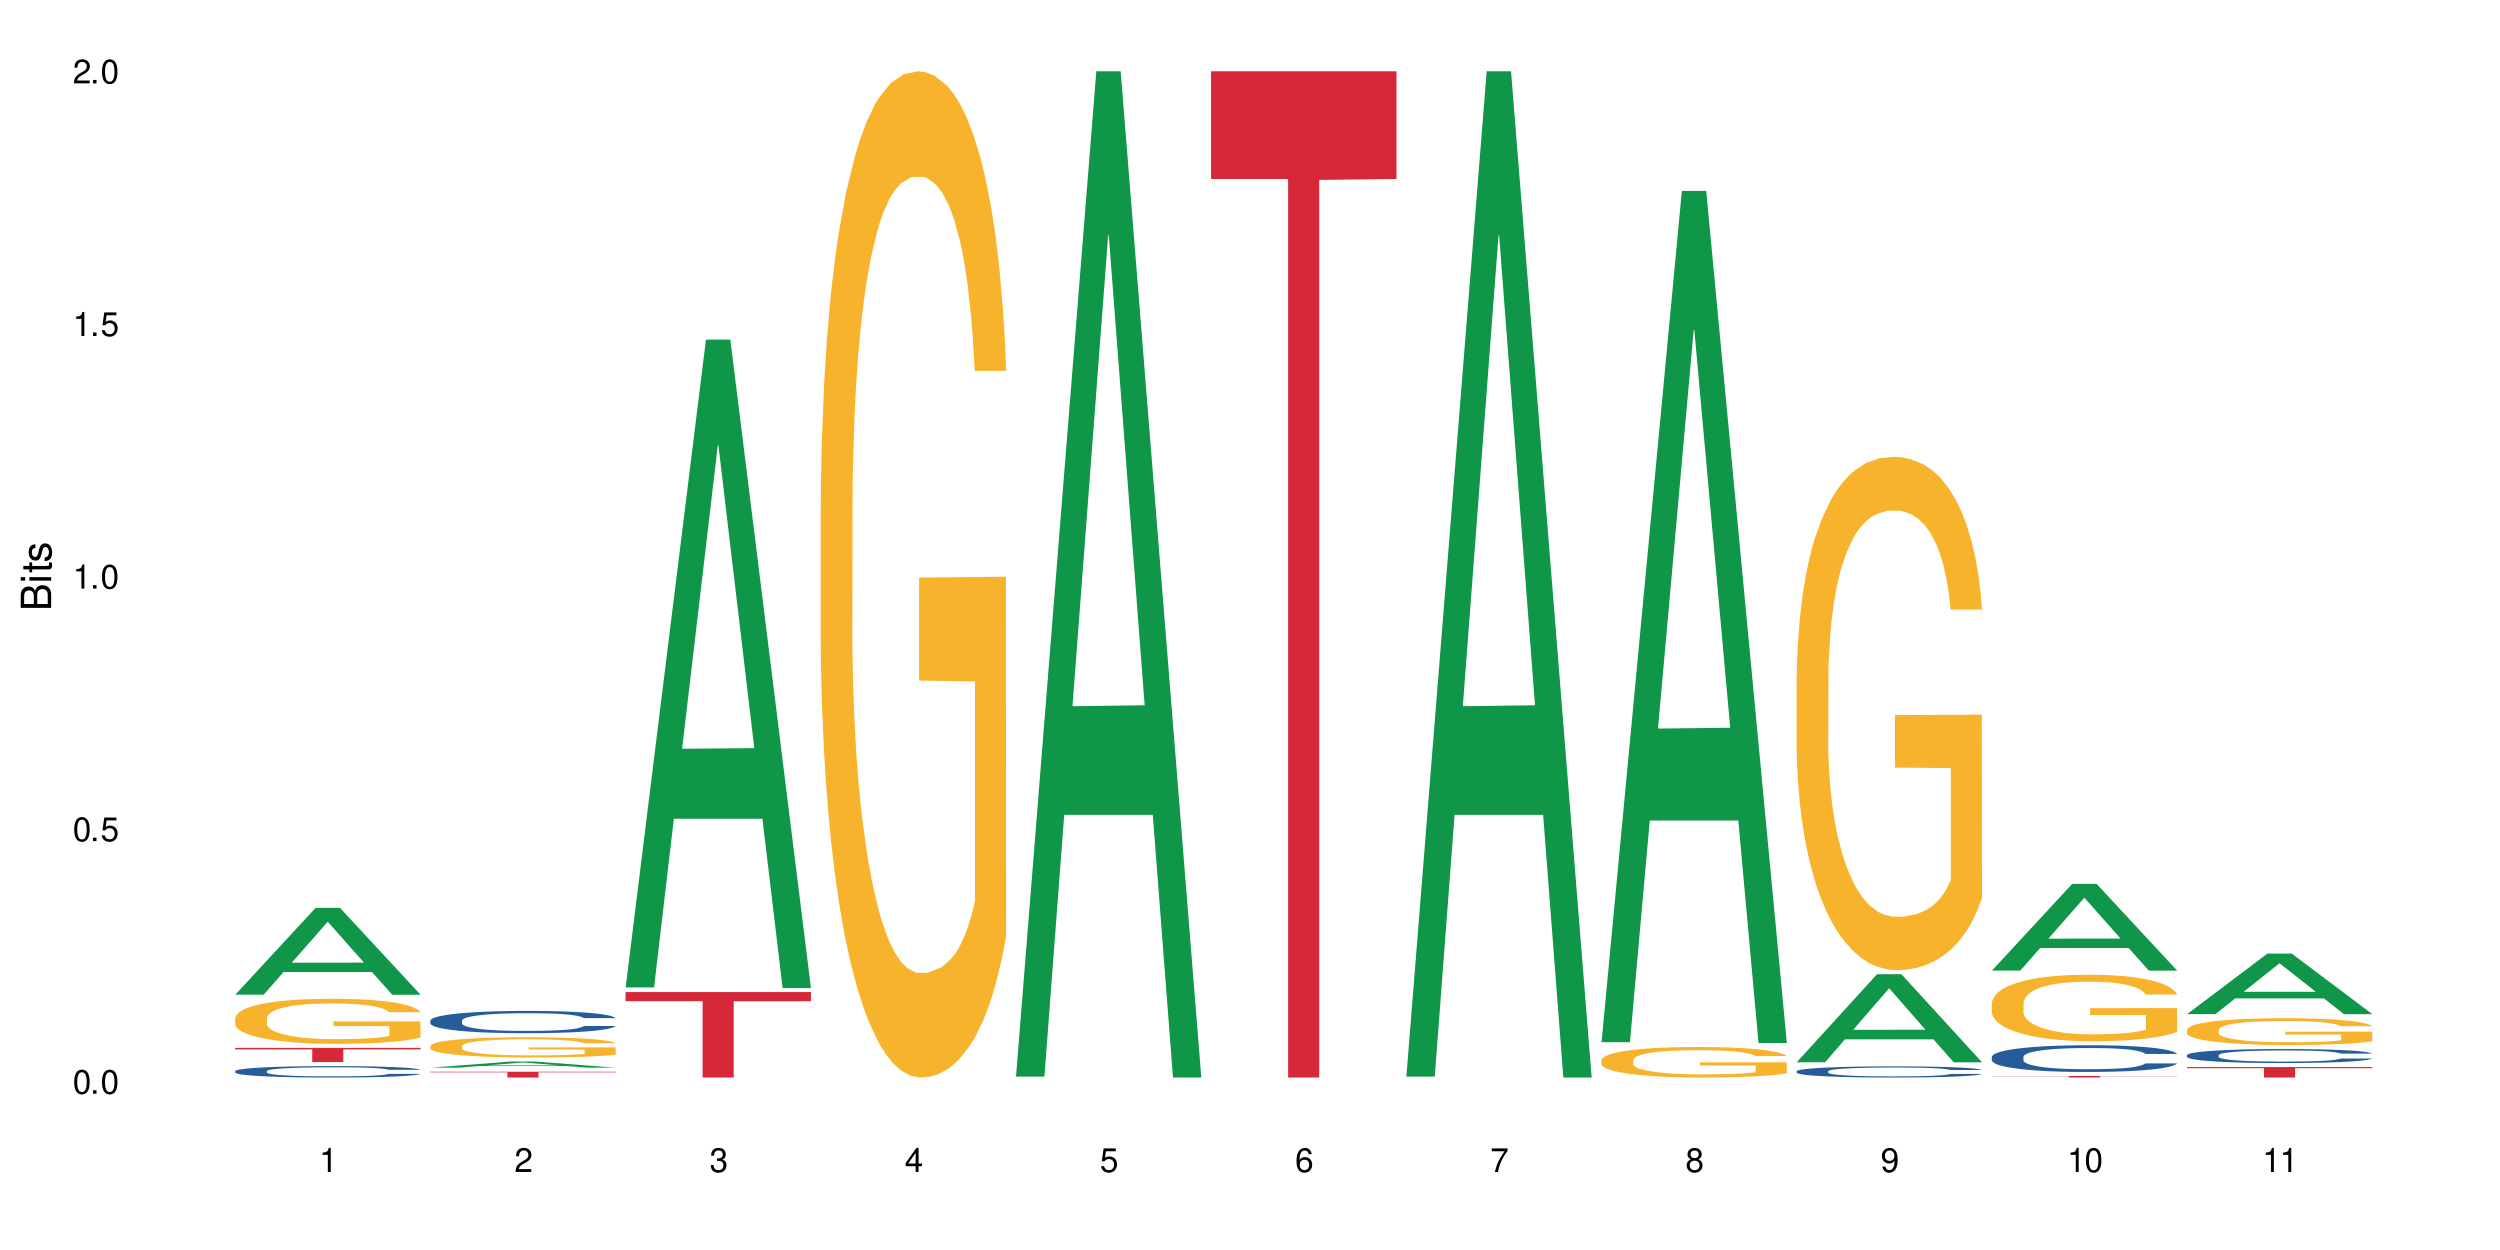 <?xml version="1.0" encoding="UTF-8"?>
<svg xmlns="http://www.w3.org/2000/svg" xmlns:xlink="http://www.w3.org/1999/xlink" width="720" height="360" viewBox="0 0 720 360">
<defs>
<g>
<g id="glyph-0-0">
</g>
<g id="glyph-0-1">
<path d="M 2.641 -6.938 C 2 -6.938 1.422 -6.656 1.078 -6.172 C 0.641 -5.562 0.406 -4.641 0.406 -3.359 C 0.406 -1.016 1.188 0.219 2.641 0.219 C 4.078 0.219 4.859 -1.016 4.859 -3.297 C 4.859 -4.641 4.656 -5.547 4.203 -6.172 C 3.844 -6.656 3.281 -6.938 2.641 -6.938 Z M 2.641 -6.188 C 3.547 -6.188 4 -5.25 4 -3.375 C 4 -1.406 3.562 -0.484 2.625 -0.484 C 1.734 -0.484 1.281 -1.438 1.281 -3.344 C 1.281 -5.25 1.734 -6.188 2.641 -6.188 Z M 2.641 -6.188 "/>
</g>
<g id="glyph-0-2">
<path d="M 1.828 -1 L 0.828 -1 L 0.828 0 L 1.828 0 Z M 1.828 -1 "/>
</g>
<g id="glyph-0-3">
<path d="M 4.562 -6.797 L 1.062 -6.797 L 0.547 -3.094 L 1.328 -3.094 C 1.719 -3.562 2.047 -3.734 2.578 -3.734 C 3.484 -3.734 4.062 -3.109 4.062 -2.094 C 4.062 -1.125 3.484 -0.531 2.578 -0.531 C 1.828 -0.531 1.375 -0.906 1.188 -1.672 L 0.328 -1.672 C 0.453 -1.109 0.547 -0.844 0.75 -0.594 C 1.125 -0.078 1.828 0.219 2.594 0.219 C 3.969 0.219 4.922 -0.781 4.922 -2.219 C 4.922 -3.562 4.031 -4.484 2.719 -4.484 C 2.25 -4.484 1.859 -4.359 1.469 -4.062 L 1.734 -5.969 L 4.562 -5.969 Z M 4.562 -6.797 "/>
</g>
<g id="glyph-0-4">
<path d="M 2.484 -4.938 L 2.484 0 L 3.328 0 L 3.328 -6.938 L 2.766 -6.938 C 2.469 -5.875 2.281 -5.734 0.984 -5.562 L 0.984 -4.938 Z M 2.484 -4.938 "/>
</g>
<g id="glyph-0-5">
<path d="M 4.859 -0.828 L 1.281 -0.828 C 1.359 -1.406 1.672 -1.781 2.5 -2.281 L 3.469 -2.828 C 4.406 -3.344 4.906 -4.062 4.906 -4.906 C 4.906 -5.484 4.672 -6.031 4.266 -6.406 C 3.859 -6.766 3.375 -6.938 2.719 -6.938 C 1.859 -6.938 1.219 -6.625 0.844 -6.031 C 0.609 -5.672 0.5 -5.234 0.484 -4.531 L 1.328 -4.531 C 1.359 -5.016 1.406 -5.281 1.531 -5.516 C 1.75 -5.938 2.188 -6.203 2.703 -6.203 C 3.469 -6.203 4.031 -5.641 4.031 -4.891 C 4.031 -4.344 3.719 -3.859 3.125 -3.516 L 2.234 -3 C 0.812 -2.172 0.406 -1.531 0.328 -0.016 L 4.859 -0.016 Z M 4.859 -0.828 "/>
</g>
<g id="glyph-0-6">
<path d="M 2.125 -3.188 L 2.578 -3.188 C 3.5 -3.188 3.984 -2.766 3.984 -1.922 C 3.984 -1.062 3.469 -0.531 2.594 -0.531 C 1.656 -0.531 1.203 -1 1.156 -2.016 L 0.312 -2.016 C 0.344 -1.453 0.438 -1.094 0.609 -0.781 C 0.953 -0.109 1.625 0.219 2.547 0.219 C 3.953 0.219 4.859 -0.625 4.859 -1.938 C 4.859 -2.828 4.516 -3.297 3.703 -3.594 C 4.344 -3.844 4.656 -4.328 4.656 -5.031 C 4.656 -6.219 3.875 -6.938 2.578 -6.938 C 1.203 -6.938 0.484 -6.172 0.453 -4.703 L 1.297 -4.703 C 1.312 -5.125 1.344 -5.359 1.453 -5.578 C 1.641 -5.969 2.062 -6.203 2.594 -6.203 C 3.344 -6.203 3.797 -5.75 3.797 -5 C 3.797 -4.516 3.609 -4.219 3.25 -4.047 C 3.016 -3.953 2.703 -3.922 2.125 -3.906 Z M 2.125 -3.188 "/>
</g>
<g id="glyph-0-7">
<path d="M 3.141 -1.672 L 3.141 0 L 3.984 0 L 3.984 -1.672 L 4.984 -1.672 L 4.984 -2.438 L 3.984 -2.438 L 3.984 -6.938 L 3.359 -6.938 L 0.266 -2.578 L 0.266 -1.672 Z M 3.141 -2.438 L 1 -2.438 L 3.141 -5.5 Z M 3.141 -2.438 "/>
</g>
<g id="glyph-0-8">
<path d="M 4.781 -5.125 C 4.609 -6.266 3.891 -6.938 2.844 -6.938 C 2.094 -6.938 1.422 -6.578 1.031 -5.953 C 0.594 -5.266 0.406 -4.422 0.406 -3.172 C 0.406 -2 0.578 -1.25 0.984 -0.641 C 1.359 -0.078 1.953 0.219 2.703 0.219 C 3.984 0.219 4.922 -0.75 4.922 -2.094 C 4.922 -3.375 4.062 -4.281 2.844 -4.281 C 2.172 -4.281 1.641 -4.031 1.281 -3.516 C 1.281 -5.234 1.828 -6.188 2.797 -6.188 C 3.391 -6.188 3.797 -5.797 3.938 -5.125 Z M 2.734 -3.531 C 3.547 -3.531 4.062 -2.953 4.062 -2.031 C 4.062 -1.156 3.484 -0.531 2.703 -0.531 C 1.922 -0.531 1.328 -1.188 1.328 -2.078 C 1.328 -2.938 1.906 -3.531 2.734 -3.531 Z M 2.734 -3.531 "/>
</g>
<g id="glyph-0-9">
<path d="M 4.984 -6.797 L 0.438 -6.797 L 0.438 -5.969 L 4.109 -5.969 C 2.5 -3.656 1.828 -2.234 1.328 0 L 2.219 0 C 2.594 -2.172 3.453 -4.047 4.984 -6.094 Z M 4.984 -6.797 "/>
</g>
<g id="glyph-0-10">
<path d="M 3.75 -3.656 C 4.469 -4.094 4.688 -4.438 4.688 -5.078 C 4.688 -6.172 3.844 -6.938 2.641 -6.938 C 1.438 -6.938 0.594 -6.172 0.594 -5.094 C 0.594 -4.438 0.812 -4.094 1.516 -3.656 C 0.734 -3.266 0.359 -2.703 0.359 -1.922 C 0.359 -0.656 1.281 0.219 2.641 0.219 C 3.984 0.219 4.922 -0.656 4.922 -1.922 C 4.922 -2.703 4.531 -3.266 3.75 -3.656 Z M 2.641 -6.188 C 3.359 -6.188 3.812 -5.75 3.812 -5.062 C 3.812 -4.406 3.344 -3.984 2.641 -3.984 C 1.922 -3.984 1.453 -4.406 1.453 -5.078 C 1.453 -5.75 1.922 -6.188 2.641 -6.188 Z M 2.641 -3.266 C 3.484 -3.266 4.062 -2.719 4.062 -1.906 C 4.062 -1.078 3.484 -0.531 2.625 -0.531 C 1.797 -0.531 1.219 -1.094 1.219 -1.906 C 1.219 -2.719 1.781 -3.266 2.641 -3.266 Z M 2.641 -3.266 "/>
</g>
<g id="glyph-0-11">
<path d="M 0.516 -1.578 C 0.672 -0.453 1.406 0.219 2.438 0.219 C 3.188 0.219 3.859 -0.141 4.266 -0.766 C 4.688 -1.453 4.891 -2.297 4.891 -3.547 C 4.891 -4.719 4.703 -5.453 4.312 -6.078 C 3.938 -6.641 3.344 -6.938 2.594 -6.938 C 1.297 -6.938 0.359 -5.969 0.359 -4.625 C 0.359 -3.344 1.234 -2.453 2.453 -2.453 C 3.094 -2.453 3.578 -2.672 4.016 -3.203 C 4 -1.484 3.469 -0.531 2.5 -0.531 C 1.906 -0.531 1.484 -0.906 1.359 -1.578 Z M 2.578 -6.203 C 3.375 -6.203 3.969 -5.531 3.969 -4.641 C 3.969 -3.797 3.391 -3.188 2.547 -3.188 C 1.734 -3.188 1.234 -3.766 1.234 -4.688 C 1.234 -5.562 1.797 -6.203 2.578 -6.203 Z M 2.578 -6.203 "/>
</g>
<g id="glyph-1-0">
</g>
<g id="glyph-1-1">
<path d="M 0 -0.953 L 0 -4.891 C 0 -5.719 -0.234 -6.344 -0.734 -6.797 C -1.188 -7.234 -1.812 -7.469 -2.5 -7.469 C -3.547 -7.469 -4.188 -7 -4.625 -5.875 C -4.984 -6.688 -5.625 -7.094 -6.531 -7.094 C -7.172 -7.094 -7.734 -6.859 -8.141 -6.391 C -8.562 -5.922 -8.75 -5.344 -8.75 -4.5 L -8.75 -0.953 Z M -4.984 -2.062 L -7.766 -2.062 L -7.766 -4.219 C -7.766 -4.844 -7.688 -5.203 -7.453 -5.5 C -7.219 -5.812 -6.859 -5.969 -6.375 -5.969 C -5.891 -5.969 -5.531 -5.812 -5.297 -5.5 C -5.062 -5.203 -4.984 -4.844 -4.984 -4.219 Z M -0.984 -2.062 L -4 -2.062 L -4 -4.781 C -4 -5.766 -3.438 -6.359 -2.484 -6.359 C -1.547 -6.359 -0.984 -5.766 -0.984 -4.781 Z M -0.984 -2.062 "/>
</g>
<g id="glyph-1-2">
<path d="M -6.281 -1.797 L -6.281 -0.797 L 0 -0.797 L 0 -1.797 Z M -8.75 -1.797 L -8.75 -0.797 L -7.484 -0.797 L -7.484 -1.797 Z M -8.75 -1.797 "/>
</g>
<g id="glyph-1-3">
<path d="M -6.281 -3.047 L -6.281 -2.016 L -8.016 -2.016 L -8.016 -1.016 L -6.281 -1.016 L -6.281 -0.172 L -5.469 -0.172 L -5.469 -1.016 L -0.719 -1.016 C -0.078 -1.016 0.281 -1.453 0.281 -2.234 C 0.281 -2.5 0.25 -2.719 0.188 -3.047 L -0.641 -3.047 C -0.609 -2.906 -0.594 -2.766 -0.594 -2.562 C -0.594 -2.141 -0.719 -2.016 -1.156 -2.016 L -5.469 -2.016 L -5.469 -3.047 Z M -6.281 -3.047 "/>
</g>
<g id="glyph-1-4">
<path d="M -4.531 -5.25 C -5.766 -5.25 -6.469 -4.422 -6.469 -2.969 C -6.469 -1.516 -5.719 -0.562 -4.547 -0.562 C -3.562 -0.562 -3.094 -1.062 -2.734 -2.562 L -2.516 -3.484 C -2.344 -4.188 -2.094 -4.469 -1.641 -4.469 C -1.047 -4.469 -0.641 -3.875 -0.641 -3 C -0.641 -2.453 -0.797 -2 -1.062 -1.75 C -1.25 -1.594 -1.422 -1.531 -1.875 -1.469 L -1.875 -0.406 C -0.422 -0.453 0.281 -1.266 0.281 -2.922 C 0.281 -4.5 -0.5 -5.516 -1.719 -5.516 C -2.656 -5.516 -3.172 -4.984 -3.469 -3.734 L -3.703 -2.766 C -3.891 -1.953 -4.156 -1.609 -4.594 -1.609 C -5.188 -1.609 -5.547 -2.125 -5.547 -2.938 C -5.547 -3.75 -5.203 -4.172 -4.531 -4.203 Z M -4.531 -5.25 "/>
</g>
</g>
</defs>
<rect x="-72" y="-36" width="864" height="432" fill="rgb(100%, 100%, 100%)" fill-opacity="1"/>
<path fill-rule="nonzero" fill="rgb(6.275%, 58.824%, 28.235%)" fill-opacity="1" d="M 67.73 286.469 L 67.789 286.445 L 90.895 261.465 L 97.91 261.465 L 121.133 286.492 L 112.973 286.492 L 107.152 279.957 L 81.652 279.957 L 75.945 286.469 L 67.73 286.469 L 84.105 277.258 L 104.816 277.234 L 94.488 265.555 L 94.375 265.531 L 94.262 265.602 L 84.047 277.234 L 84.105 277.258 Z M 67.73 286.469 "/>
<path fill-rule="nonzero" fill="rgb(14.51%, 36.078%, 60%)" fill-opacity="1" d="M 67.73 308.473 L 67.797 308.473 L 67.797 308.398 L 67.992 308.285 L 68.449 308.141 L 68.902 308.043 L 70.074 307.863 L 71.703 307.691 L 73.398 307.562 L 74.633 307.484 L 75.742 307.422 L 78.281 307.312 L 79.91 307.254 L 81.668 307.203 L 83.816 307.152 L 85.379 307.121 L 88.895 307.074 L 91.5 307.051 L 93.52 307.043 L 97.883 307.043 L 100.488 307.055 L 102.375 307.07 L 104.461 307.094 L 106.219 307.121 L 109.281 307.188 L 112.016 307.273 L 113.254 307.32 L 115.207 307.414 L 116.703 307.504 L 117.746 307.582 L 118.918 307.691 L 119.961 307.828 L 120.742 307.98 L 121.133 308.109 L 112.016 308.109 L 111.559 307.992 L 111.039 307.898 L 110.062 307.773 L 109.086 307.688 L 107.715 307.602 L 106.48 307.543 L 104.785 307.484 L 103.289 307.449 L 101.727 307.422 L 100.227 307.402 L 97.363 307.387 L 94.039 307.387 L 92.805 307.391 L 90.262 307.418 L 88.895 307.438 L 86.941 307.48 L 85.574 307.52 L 83.945 307.578 L 82.84 307.629 L 81.473 307.707 L 80.496 307.777 L 79.387 307.875 L 78.738 307.953 L 78.152 308.035 L 77.629 308.137 L 77.238 308.238 L 76.977 308.352 L 76.848 308.461 L 76.848 308.926 L 76.977 309.035 L 77.305 309.16 L 78.152 309.344 L 79.387 309.504 L 80.82 309.629 L 82.188 309.719 L 82.969 309.762 L 84.012 309.809 L 85.641 309.871 L 87.984 309.93 L 89.352 309.953 L 91.438 309.977 L 93.586 309.988 L 96.449 309.988 L 98.988 309.977 L 100.684 309.961 L 102.441 309.938 L 104.852 309.887 L 106.348 309.84 L 107.652 309.781 L 108.629 309.727 L 109.281 309.676 L 110.258 309.582 L 111.039 309.48 L 111.625 309.375 L 112.016 309.273 L 121.133 309.273 L 120.742 309.395 L 120.156 309.512 L 119.57 309.598 L 118.656 309.703 L 117.613 309.797 L 116.117 309.902 L 114.879 309.973 L 113.254 310.047 L 111.754 310.105 L 110.125 310.156 L 107.715 310.215 L 106.152 310.246 L 104.461 310.273 L 102.441 310.297 L 99.902 310.316 L 97.168 310.328 L 94.625 310.332 L 91.891 310.328 L 89.871 310.312 L 87.203 310.289 L 83.883 310.234 L 81.473 310.176 L 79.582 310.117 L 77.957 310.059 L 76.133 309.977 L 73.789 309.844 L 72.355 309.742 L 71.379 309.66 L 70.27 309.543 L 69.488 309.438 L 68.578 309.27 L 67.926 309.055 L 67.73 308.891 Z M 67.73 308.473 "/>
<path fill-rule="nonzero" fill="rgb(96.863%, 70.196%, 16.863%)" fill-opacity="1" d="M 67.73 293.211 L 67.797 293.199 L 67.797 292.961 L 68.055 292.43 L 68.707 291.695 L 69.555 291.09 L 70.465 290.617 L 71.051 290.367 L 72.027 290.012 L 72.875 289.75 L 75.023 289.219 L 77.762 288.723 L 79.258 288.508 L 80.949 288.305 L 83.359 288.082 L 84.469 288 L 87.855 287.809 L 91.695 287.691 L 95.93 287.656 L 97.883 287.668 L 100.555 287.715 L 104.199 287.844 L 106.285 287.965 L 107.91 288.082 L 109.605 288.234 L 111.688 288.473 L 113.645 288.758 L 115.207 289.039 L 116.77 289.395 L 118.07 289.773 L 119.18 290.191 L 120.156 290.688 L 120.742 291.102 L 121.133 291.516 L 112.078 291.516 L 111.559 291.102 L 110.973 290.781 L 109.996 290.391 L 109.02 290.105 L 108.043 289.883 L 106.219 289.574 L 104.656 289.383 L 102.703 289.219 L 100.812 289.113 L 98.664 289.039 L 97.363 289.016 L 93.91 289.016 L 90.785 289.102 L 88.961 289.195 L 87.66 289.289 L 85.836 289.469 L 84.727 289.609 L 84.078 289.703 L 82.125 290.07 L 80.82 290.402 L 80.105 290.629 L 79.191 290.984 L 78.543 291.305 L 77.824 291.777 L 77.434 292.133 L 76.914 292.938 L 76.848 295.07 L 77.043 295.52 L 77.434 296.004 L 77.957 296.43 L 78.738 296.883 L 79.52 297.227 L 80.887 297.688 L 82.059 297.996 L 82.969 298.195 L 84.727 298.516 L 85.445 298.621 L 87.137 298.836 L 88.895 299 L 91.047 299.145 L 92.672 299.215 L 95.277 299.273 L 98.598 299.273 L 102.508 299.203 L 104.98 299.109 L 106.676 299.012 L 107.781 298.93 L 109.148 298.801 L 110.125 298.684 L 111.039 298.551 L 112.145 298.352 L 112.145 295.52 L 96.059 295.508 L 96.059 294.18 L 121.066 294.168 L 121.133 298.801 L 119.766 299.121 L 118.07 299.43 L 116.441 299.664 L 114.75 299.867 L 112.34 300.09 L 110.387 300.234 L 107.391 300.398 L 104.656 300.508 L 101.789 300.578 L 99.25 300.613 L 96.254 300.625 L 93.586 300.602 L 90.719 300.531 L 88.441 300.434 L 86.355 300.316 L 84.273 300.164 L 81.668 299.914 L 79.973 299.711 L 78.215 299.465 L 76.457 299.168 L 74.895 298.848 L 73.852 298.598 L 72.812 298.316 L 71.703 297.961 L 70.66 297.559 L 69.879 297.191 L 69.164 296.773 L 68.645 296.383 L 68.121 295.852 L 67.859 295.426 L 67.73 295.059 Z M 67.73 293.211 "/>
<path fill-rule="nonzero" fill="rgb(83.922%, 15.686%, 22.353%)" fill-opacity="1" d="M 67.73 301.789 L 121.133 301.789 L 121.133 302.227 L 98.875 302.23 L 98.875 305.879 L 89.922 305.879 L 89.922 302.234 L 89.793 302.227 L 67.73 302.227 Z M 67.73 301.789 "/>
<path fill-rule="nonzero" fill="rgb(6.275%, 58.824%, 28.235%)" fill-opacity="1" d="M 123.941 307.496 L 124 307.492 L 147.105 305.715 L 154.125 305.715 L 177.344 307.496 L 169.184 307.496 L 163.367 307.031 L 137.863 307.031 L 132.156 307.496 L 123.941 307.496 L 140.316 306.84 L 161.027 306.836 L 150.699 306.004 L 150.586 306.004 L 150.473 306.008 L 140.258 306.836 L 140.316 306.84 Z M 123.941 307.496 "/>
<path fill-rule="nonzero" fill="rgb(14.51%, 36.078%, 60%)" fill-opacity="1" d="M 123.941 293.938 L 124.008 293.934 L 124.008 293.793 L 124.203 293.57 L 124.66 293.285 L 125.113 293.094 L 126.285 292.746 L 127.914 292.414 L 129.609 292.156 L 130.844 292.004 L 131.953 291.887 L 134.492 291.668 L 136.121 291.559 L 137.879 291.457 L 140.027 291.359 L 141.59 291.301 L 145.109 291.207 L 147.711 291.164 L 149.73 291.148 L 154.094 291.148 L 156.699 291.172 L 158.59 291.199 L 160.672 291.246 L 162.43 291.301 L 165.492 291.43 L 168.227 291.594 L 169.465 291.688 L 171.418 291.867 L 172.914 292.043 L 173.957 292.195 L 175.129 292.414 L 176.172 292.676 L 176.953 292.977 L 177.344 293.227 L 168.227 293.227 L 167.77 292.992 L 167.25 292.812 L 166.273 292.57 L 165.297 292.402 L 163.93 292.23 L 162.691 292.121 L 160.996 292.008 L 159.5 291.938 L 157.938 291.887 L 156.438 291.852 L 153.574 291.816 L 150.254 291.816 L 149.016 291.828 L 146.477 291.875 L 145.109 291.914 L 143.152 291.996 L 141.785 292.074 L 140.156 292.191 L 139.051 292.289 L 137.684 292.441 L 136.707 292.578 L 135.598 292.77 L 134.949 292.918 L 134.363 293.082 L 133.84 293.273 L 133.449 293.48 L 133.191 293.699 L 133.059 293.91 L 133.059 294.816 L 133.191 295.027 L 133.516 295.273 L 134.363 295.633 L 135.598 295.941 L 137.031 296.191 L 138.398 296.367 L 139.18 296.449 L 140.223 296.543 L 141.852 296.66 L 144.195 296.777 L 145.562 296.824 L 147.648 296.871 L 149.797 296.895 L 152.66 296.895 L 155.203 296.871 L 156.895 296.84 L 158.652 296.793 L 161.062 296.695 L 162.559 296.602 L 163.863 296.488 L 164.84 296.379 L 165.492 296.285 L 166.469 296.102 L 167.25 295.902 L 167.836 295.695 L 168.227 295.496 L 177.344 295.496 L 176.953 295.73 L 176.367 295.961 L 175.781 296.133 L 174.867 296.336 L 173.828 296.52 L 172.328 296.723 L 171.09 296.859 L 169.465 297.004 L 167.965 297.117 L 166.336 297.215 L 163.93 297.332 L 162.363 297.391 L 160.672 297.445 L 158.652 297.492 L 156.113 297.531 L 153.379 297.555 L 150.84 297.562 L 148.102 297.551 L 146.086 297.527 L 143.414 297.473 L 140.094 297.367 L 137.684 297.258 L 135.793 297.145 L 134.168 297.027 L 132.344 296.871 L 130 296.613 L 128.566 296.414 L 127.59 296.25 L 126.48 296.02 L 125.699 295.812 L 124.789 295.484 L 124.137 295.07 L 123.941 294.746 Z M 123.941 293.938 "/>
<path fill-rule="nonzero" fill="rgb(96.863%, 70.196%, 16.863%)" fill-opacity="1" d="M 123.941 301.219 L 124.008 301.215 L 124.008 301.109 L 124.27 300.871 L 124.918 300.539 L 125.766 300.27 L 126.676 300.055 L 127.266 299.945 L 128.242 299.785 L 129.086 299.668 L 131.234 299.426 L 133.973 299.203 L 135.469 299.109 L 137.164 299.02 L 139.57 298.918 L 140.68 298.879 L 144.066 298.793 L 147.906 298.742 L 152.141 298.727 L 154.094 298.73 L 156.766 298.754 L 160.41 298.812 L 162.496 298.863 L 164.125 298.918 L 165.816 298.984 L 167.902 299.094 L 169.855 299.219 L 171.418 299.348 L 172.98 299.508 L 174.281 299.676 L 175.391 299.863 L 176.367 300.086 L 176.953 300.273 L 177.344 300.461 L 168.293 300.461 L 167.77 300.273 L 167.184 300.129 L 166.207 299.953 L 165.23 299.828 L 164.254 299.727 L 162.43 299.586 L 160.867 299.504 L 158.914 299.426 L 157.023 299.379 L 154.875 299.348 L 153.574 299.336 L 150.121 299.336 L 146.996 299.375 L 145.172 299.418 L 143.871 299.461 L 142.047 299.539 L 140.941 299.602 L 140.289 299.645 L 138.336 299.812 L 137.031 299.961 L 136.316 300.062 L 135.402 300.219 L 134.754 300.363 L 134.035 300.578 L 133.645 300.734 L 133.125 301.098 L 133.059 302.055 L 133.254 302.258 L 133.645 302.477 L 134.168 302.668 L 134.949 302.871 L 135.73 303.023 L 137.098 303.23 L 138.27 303.371 L 139.18 303.461 L 140.941 303.602 L 141.656 303.652 L 143.348 303.746 L 145.109 303.82 L 147.258 303.887 L 148.883 303.918 L 151.488 303.945 L 154.812 303.945 L 158.719 303.91 L 161.191 303.871 L 162.887 303.828 L 163.992 303.789 L 165.359 303.73 L 166.336 303.676 L 167.25 303.621 L 168.355 303.527 L 168.355 302.258 L 152.27 302.254 L 152.27 301.656 L 177.277 301.652 L 177.344 303.73 L 175.977 303.875 L 174.281 304.012 L 172.656 304.121 L 170.961 304.211 L 168.551 304.312 L 166.598 304.375 L 163.602 304.449 L 160.867 304.496 L 158 304.527 L 155.461 304.543 L 152.465 304.551 L 149.797 304.539 L 146.93 304.508 L 144.652 304.465 L 142.566 304.41 L 140.484 304.344 L 137.879 304.23 L 136.188 304.141 L 134.426 304.027 L 132.668 303.895 L 131.105 303.754 L 130.062 303.641 L 129.023 303.512 L 127.914 303.352 L 126.871 303.172 L 126.09 303.008 L 125.375 302.82 L 124.855 302.645 L 124.332 302.406 L 124.074 302.215 L 123.941 302.051 Z M 123.941 301.219 "/>
<path fill-rule="nonzero" fill="rgb(83.922%, 15.686%, 22.353%)" fill-opacity="1" d="M 123.941 308.66 L 177.344 308.66 L 177.344 308.84 L 155.086 308.84 L 155.086 310.332 L 146.133 310.332 L 146.133 308.844 L 146.004 308.84 L 123.941 308.84 Z M 123.941 308.66 "/>
<path fill-rule="nonzero" fill="rgb(6.275%, 58.824%, 28.235%)" fill-opacity="1" d="M 180.152 284.379 L 180.211 284.203 L 203.316 97.805 L 210.336 97.805 L 233.555 284.555 L 225.395 284.555 L 219.578 235.805 L 194.074 235.805 L 188.371 284.379 L 180.152 284.379 L 196.527 215.641 L 217.238 215.465 L 206.91 128.316 L 206.797 128.141 L 206.684 128.668 L 196.473 215.465 L 196.527 215.641 Z M 180.152 284.379 "/>
<path fill-rule="nonzero" fill="rgb(83.922%, 15.686%, 22.353%)" fill-opacity="1" d="M 180.152 285.719 L 233.555 285.719 L 233.555 288.352 L 211.301 288.375 L 211.301 310.332 L 202.344 310.332 L 202.344 288.398 L 202.215 288.352 L 180.152 288.352 Z M 180.152 285.719 "/>
<path fill-rule="nonzero" fill="rgb(96.863%, 70.196%, 16.863%)" fill-opacity="1" d="M 236.367 144.652 L 236.43 144.387 L 236.43 139.094 L 236.691 127.184 L 237.344 110.777 L 238.188 97.277 L 239.102 86.691 L 239.688 81.133 L 240.664 73.195 L 241.512 67.371 L 243.66 55.461 L 246.395 44.348 L 247.891 39.582 L 249.586 35.082 L 251.996 30.055 L 253.102 28.203 L 256.488 23.965 L 260.332 21.32 L 264.562 20.527 L 266.516 20.789 L 269.188 21.848 L 272.836 24.762 L 274.918 27.406 L 276.547 30.055 L 278.238 33.496 L 280.324 38.789 L 282.277 45.141 L 283.84 51.492 L 285.402 59.43 L 286.707 67.902 L 287.812 77.164 L 288.789 88.281 L 289.375 97.543 L 289.766 106.805 L 280.715 106.805 L 280.191 97.543 L 279.605 90.398 L 278.629 81.664 L 277.652 75.312 L 276.676 70.281 L 274.852 63.402 L 273.289 59.168 L 271.336 55.461 L 269.449 53.078 L 267.301 51.492 L 265.996 50.961 L 262.543 50.961 L 259.418 52.816 L 257.594 54.934 L 256.293 57.051 L 254.469 61.02 L 253.363 64.195 L 252.711 66.312 L 250.758 74.516 L 249.457 81.93 L 248.738 86.957 L 247.828 94.898 L 247.176 102.043 L 246.461 112.629 L 246.07 120.57 L 245.547 138.566 L 245.484 186.207 L 245.68 196.262 L 246.07 207.113 L 246.59 216.641 L 247.371 226.699 L 248.152 234.375 L 249.52 244.695 L 250.691 251.578 L 251.605 256.078 L 253.363 263.223 L 254.078 265.605 L 255.773 270.367 L 257.531 274.074 L 259.68 277.25 L 261.309 278.836 L 263.914 280.16 L 267.234 280.16 L 271.141 278.574 L 273.617 276.457 L 275.309 274.34 L 276.418 272.484 L 277.785 269.574 L 278.762 266.926 L 279.672 264.016 L 280.781 259.516 L 280.781 196.262 L 264.695 195.996 L 264.695 166.355 L 289.699 166.09 L 289.766 269.574 L 288.398 276.719 L 286.707 283.602 L 285.078 288.895 L 283.383 293.395 L 280.977 298.422 L 279.02 301.598 L 276.023 305.305 L 273.289 307.688 L 270.426 309.273 L 267.887 310.066 L 264.891 310.332 L 262.219 309.805 L 259.355 308.215 L 257.074 306.098 L 254.992 303.453 L 252.906 300.012 L 250.301 294.453 L 248.609 289.953 L 246.852 284.395 L 245.094 277.777 L 243.527 270.633 L 242.488 265.074 L 241.445 258.723 L 240.34 250.781 L 239.297 241.785 L 238.516 233.578 L 237.797 224.316 L 237.277 215.582 L 236.758 203.672 L 236.496 194.145 L 236.367 185.941 Z M 236.367 144.652 "/>
<path fill-rule="nonzero" fill="rgb(6.275%, 58.824%, 28.235%)" fill-opacity="1" d="M 292.578 310.059 L 292.633 309.789 L 315.738 20.527 L 322.758 20.527 L 345.977 310.332 L 337.82 310.332 L 332 234.684 L 306.496 234.684 L 300.793 310.059 L 292.578 310.059 L 308.949 203.391 L 329.66 203.117 L 319.336 67.875 L 319.219 67.602 L 319.105 68.418 L 308.895 203.117 L 308.949 203.391 Z M 292.578 310.059 "/>
<path fill-rule="nonzero" fill="rgb(83.922%, 15.686%, 22.353%)" fill-opacity="1" d="M 348.789 20.527 L 402.188 20.527 L 402.188 51.547 L 379.934 51.82 L 379.934 310.332 L 370.98 310.332 L 370.98 52.094 L 370.848 51.547 L 348.789 51.547 Z M 348.789 20.527 "/>
<path fill-rule="nonzero" fill="rgb(6.275%, 58.824%, 28.235%)" fill-opacity="1" d="M 405 310.059 L 405.059 309.789 L 428.164 20.527 L 435.18 20.527 L 458.402 310.332 L 450.242 310.332 L 444.422 234.684 L 418.922 234.684 L 413.215 310.059 L 405 310.059 L 421.375 203.391 L 442.082 203.117 L 431.758 67.875 L 431.645 67.602 L 431.527 68.418 L 421.316 203.117 L 421.375 203.391 Z M 405 310.059 "/>
<path fill-rule="nonzero" fill="rgb(6.275%, 58.824%, 28.235%)" fill-opacity="1" d="M 461.211 300.145 L 461.27 299.914 L 484.375 54.984 L 491.391 54.984 L 514.613 300.375 L 506.453 300.375 L 500.633 236.32 L 475.133 236.32 L 469.426 300.145 L 461.211 300.145 L 477.586 209.824 L 498.297 209.594 L 487.969 95.078 L 487.855 94.848 L 487.742 95.539 L 477.527 209.594 L 477.586 209.824 Z M 461.211 300.145 "/>
<path fill-rule="nonzero" fill="rgb(96.863%, 70.196%, 16.863%)" fill-opacity="1" d="M 461.211 305.305 L 461.277 305.297 L 461.277 305.137 L 461.535 304.773 L 462.188 304.277 L 463.035 303.867 L 463.945 303.547 L 464.531 303.379 L 465.508 303.137 L 466.355 302.961 L 468.504 302.598 L 471.242 302.262 L 472.738 302.117 L 474.43 301.98 L 476.84 301.828 L 477.949 301.773 L 481.336 301.645 L 485.176 301.562 L 489.41 301.539 L 491.363 301.547 L 494.035 301.578 L 497.68 301.668 L 499.766 301.746 L 501.391 301.828 L 503.086 301.934 L 505.168 302.094 L 507.125 302.285 L 508.688 302.477 L 510.25 302.719 L 511.551 302.977 L 512.66 303.258 L 513.637 303.594 L 514.223 303.875 L 514.613 304.156 L 505.559 304.156 L 505.039 303.875 L 504.453 303.66 L 503.477 303.395 L 502.5 303.199 L 501.523 303.047 L 499.699 302.84 L 498.137 302.711 L 496.184 302.598 L 494.293 302.527 L 492.145 302.477 L 490.844 302.461 L 487.391 302.461 L 484.266 302.52 L 482.441 302.582 L 481.141 302.648 L 479.316 302.766 L 478.207 302.863 L 477.559 302.93 L 475.602 303.176 L 474.301 303.402 L 473.586 303.555 L 472.672 303.797 L 472.023 304.012 L 471.305 304.332 L 470.914 304.574 L 470.395 305.121 L 470.328 306.566 L 470.523 306.871 L 470.914 307.199 L 471.438 307.488 L 472.219 307.793 L 473 308.027 L 474.367 308.34 L 475.539 308.551 L 476.449 308.688 L 478.207 308.902 L 478.926 308.977 L 480.617 309.121 L 482.375 309.23 L 484.523 309.328 L 486.152 309.375 L 488.758 309.418 L 492.078 309.418 L 495.988 309.367 L 498.461 309.305 L 500.156 309.242 L 501.262 309.184 L 502.629 309.094 L 503.605 309.016 L 504.52 308.926 L 505.625 308.789 L 505.625 306.871 L 489.539 306.863 L 489.539 305.965 L 514.547 305.957 L 514.613 309.094 L 513.246 309.312 L 511.551 309.52 L 509.922 309.684 L 508.23 309.82 L 505.82 309.973 L 503.867 310.066 L 500.871 310.18 L 498.137 310.254 L 495.27 310.301 L 492.73 310.324 L 489.734 310.332 L 487.066 310.316 L 484.199 310.27 L 481.922 310.203 L 479.836 310.125 L 477.754 310.02 L 475.148 309.852 L 473.453 309.715 L 471.695 309.547 L 469.938 309.344 L 468.375 309.129 L 467.332 308.961 L 466.289 308.766 L 465.184 308.527 L 464.141 308.254 L 463.359 308.004 L 462.645 307.723 L 462.121 307.457 L 461.602 307.098 L 461.34 306.809 L 461.211 306.559 Z M 461.211 305.305 "/>
<path fill-rule="nonzero" fill="rgb(6.275%, 58.824%, 28.235%)" fill-opacity="1" d="M 517.422 305.93 L 517.48 305.906 L 540.586 280.566 L 547.602 280.566 L 570.824 305.953 L 562.664 305.953 L 556.848 299.328 L 531.344 299.328 L 525.637 305.93 L 517.422 305.93 L 533.797 296.586 L 554.508 296.562 L 544.18 284.715 L 544.066 284.691 L 543.953 284.762 L 533.738 296.562 L 533.797 296.586 Z M 517.422 305.93 "/>
<path fill-rule="nonzero" fill="rgb(14.51%, 36.078%, 60%)" fill-opacity="1" d="M 517.422 308.516 L 517.488 308.512 L 517.488 308.441 L 517.684 308.332 L 518.141 308.191 L 518.594 308.094 L 519.766 307.918 L 521.395 307.75 L 523.09 307.621 L 524.324 307.547 L 525.434 307.488 L 527.973 307.379 L 529.602 307.324 L 531.359 307.273 L 533.508 307.223 L 535.07 307.191 L 538.586 307.145 L 541.191 307.125 L 543.211 307.117 L 547.574 307.117 L 550.18 307.129 L 552.066 307.145 L 554.152 307.168 L 555.91 307.191 L 558.973 307.258 L 561.707 307.34 L 562.945 307.387 L 564.898 307.477 L 566.395 307.566 L 567.438 307.645 L 568.609 307.75 L 569.652 307.883 L 570.434 308.035 L 570.824 308.16 L 561.707 308.16 L 561.25 308.043 L 560.73 307.953 L 559.754 307.832 L 558.777 307.746 L 557.41 307.66 L 556.172 307.605 L 554.477 307.547 L 552.98 307.512 L 551.418 307.488 L 549.918 307.469 L 547.055 307.453 L 543.734 307.453 L 542.496 307.457 L 539.957 307.48 L 538.586 307.5 L 536.633 307.543 L 535.266 307.582 L 533.637 307.641 L 532.531 307.691 L 531.164 307.766 L 530.188 307.832 L 529.078 307.93 L 528.43 308.004 L 527.844 308.086 L 527.32 308.184 L 526.93 308.285 L 526.672 308.395 L 526.539 308.5 L 526.539 308.957 L 526.672 309.062 L 526.996 309.188 L 527.844 309.367 L 529.078 309.52 L 530.512 309.645 L 531.879 309.734 L 532.66 309.773 L 533.703 309.82 L 535.332 309.879 L 537.676 309.938 L 539.043 309.961 L 541.129 309.984 L 543.277 309.996 L 546.141 309.996 L 548.684 309.984 L 550.375 309.973 L 552.133 309.949 L 554.543 309.898 L 556.039 309.852 L 557.344 309.793 L 558.32 309.738 L 558.973 309.691 L 559.949 309.602 L 560.73 309.5 L 561.316 309.398 L 561.707 309.297 L 570.824 309.297 L 570.434 309.414 L 569.848 309.531 L 569.262 309.613 L 568.348 309.719 L 567.309 309.809 L 565.809 309.91 L 564.57 309.98 L 562.945 310.055 L 561.445 310.109 L 559.816 310.16 L 557.41 310.219 L 555.844 310.246 L 554.152 310.273 L 552.133 310.297 L 549.594 310.316 L 546.859 310.328 L 544.32 310.332 L 541.582 310.328 L 539.566 310.316 L 536.895 310.289 L 533.574 310.234 L 531.164 310.18 L 529.273 310.125 L 527.648 310.066 L 525.824 309.984 L 523.48 309.855 L 522.047 309.758 L 521.07 309.676 L 519.961 309.559 L 519.18 309.457 L 518.27 309.293 L 517.617 309.082 L 517.422 308.922 Z M 517.422 308.516 "/>
<path fill-rule="nonzero" fill="rgb(96.863%, 70.196%, 16.863%)" fill-opacity="1" d="M 517.422 194.875 L 517.488 194.742 L 517.488 192.039 L 517.75 185.965 L 518.398 177.594 L 519.246 170.707 L 520.156 165.305 L 520.742 162.469 L 521.723 158.418 L 522.566 155.449 L 524.715 149.371 L 527.453 143.699 L 528.949 141.27 L 530.645 138.973 L 533.051 136.41 L 534.16 135.465 L 537.547 133.301 L 541.387 131.953 L 545.621 131.547 L 547.574 131.684 L 550.246 132.223 L 553.891 133.707 L 555.977 135.059 L 557.605 136.41 L 559.297 138.164 L 561.379 140.863 L 563.336 144.105 L 564.898 147.344 L 566.461 151.398 L 567.762 155.719 L 568.871 160.445 L 569.848 166.113 L 570.434 170.84 L 570.824 175.566 L 561.773 175.566 L 561.25 170.84 L 560.664 167.195 L 559.688 162.738 L 558.711 159.5 L 557.734 156.934 L 555.91 153.422 L 554.348 151.262 L 552.395 149.371 L 550.504 148.156 L 548.355 147.344 L 547.055 147.074 L 543.602 147.074 L 540.477 148.02 L 538.652 149.102 L 537.352 150.18 L 535.527 152.207 L 534.418 153.828 L 533.77 154.906 L 531.816 159.094 L 530.512 162.875 L 529.797 165.441 L 528.883 169.492 L 528.234 173.137 L 527.516 178.539 L 527.125 182.59 L 526.605 191.77 L 526.539 216.074 L 526.734 221.207 L 527.125 226.742 L 527.648 231.605 L 528.43 236.734 L 529.211 240.652 L 530.578 245.918 L 531.75 249.426 L 532.66 251.723 L 534.418 255.367 L 535.137 256.586 L 536.828 259.016 L 538.586 260.906 L 540.738 262.523 L 542.363 263.336 L 544.969 264.012 L 548.293 264.012 L 552.199 263.199 L 554.672 262.121 L 556.367 261.039 L 557.473 260.094 L 558.84 258.609 L 559.816 257.258 L 560.73 255.773 L 561.836 253.477 L 561.836 221.207 L 545.75 221.07 L 545.75 205.949 L 570.758 205.812 L 570.824 258.609 L 569.457 262.254 L 567.762 265.766 L 566.137 268.465 L 564.441 270.762 L 562.031 273.328 L 560.078 274.949 L 557.082 276.84 L 554.348 278.055 L 551.48 278.863 L 548.941 279.27 L 545.945 279.402 L 543.277 279.133 L 540.41 278.324 L 538.133 277.242 L 536.047 275.895 L 533.965 274.137 L 531.359 271.301 L 529.664 269.008 L 527.906 266.172 L 526.148 262.797 L 524.586 259.148 L 523.543 256.312 L 522.504 253.074 L 521.395 249.023 L 520.352 244.43 L 519.57 240.246 L 518.855 235.52 L 518.336 231.062 L 517.812 224.988 L 517.555 220.125 L 517.422 215.941 Z M 517.422 194.875 "/>
<path fill-rule="nonzero" fill="rgb(6.275%, 58.824%, 28.235%)" fill-opacity="1" d="M 573.633 279.535 L 573.691 279.512 L 596.797 254.555 L 603.816 254.555 L 627.035 279.559 L 618.875 279.559 L 613.059 273.031 L 587.555 273.031 L 581.852 279.535 L 573.633 279.535 L 590.008 270.332 L 610.719 270.309 L 600.391 258.641 L 600.277 258.617 L 600.164 258.688 L 589.953 270.309 L 590.008 270.332 Z M 573.633 279.535 "/>
<path fill-rule="nonzero" fill="rgb(14.51%, 36.078%, 60%)" fill-opacity="1" d="M 573.633 304.383 L 573.699 304.375 L 573.699 304.207 L 573.895 303.941 L 574.352 303.602 L 574.805 303.371 L 575.98 302.957 L 577.605 302.555 L 579.301 302.246 L 580.539 302.062 L 581.645 301.922 L 584.184 301.664 L 585.812 301.527 L 587.57 301.41 L 589.719 301.289 L 591.281 301.219 L 594.801 301.109 L 597.402 301.059 L 599.422 301.039 L 603.785 301.039 L 606.391 301.066 L 608.281 301.102 L 610.363 301.156 L 612.121 301.219 L 615.184 301.375 L 617.918 301.57 L 619.156 301.684 L 621.109 301.902 L 622.605 302.113 L 623.648 302.297 L 624.82 302.555 L 625.863 302.871 L 626.645 303.23 L 627.035 303.531 L 617.918 303.531 L 617.461 303.25 L 616.941 303.035 L 615.965 302.746 L 614.988 302.543 L 613.621 302.336 L 612.383 302.203 L 610.688 302.07 L 609.191 301.984 L 607.629 301.922 L 606.129 301.879 L 603.266 301.84 L 599.945 301.84 L 598.707 301.852 L 596.168 301.91 L 594.801 301.957 L 592.844 302.055 L 591.477 302.148 L 589.852 302.289 L 588.742 302.406 L 587.375 302.59 L 586.398 302.754 L 585.293 302.984 L 584.641 303.16 L 584.055 303.355 L 583.531 303.59 L 583.141 303.836 L 582.883 304.094 L 582.75 304.348 L 582.75 305.438 L 582.883 305.691 L 583.207 305.984 L 584.055 306.414 L 585.293 306.789 L 586.723 307.082 L 588.09 307.293 L 588.871 307.391 L 589.914 307.504 L 591.543 307.645 L 593.887 307.785 L 595.254 307.844 L 597.34 307.898 L 599.488 307.926 L 602.355 307.926 L 604.895 307.898 L 606.586 307.863 L 608.344 307.809 L 610.754 307.688 L 612.254 307.574 L 613.555 307.441 L 614.531 307.309 L 615.184 307.195 L 616.16 306.977 L 616.941 306.738 L 617.527 306.492 L 617.918 306.254 L 627.035 306.254 L 626.645 306.535 L 626.059 306.809 L 625.473 307.012 L 624.559 307.258 L 623.52 307.477 L 622.02 307.723 L 620.785 307.883 L 619.156 308.059 L 617.656 308.195 L 616.031 308.312 L 613.621 308.453 L 612.059 308.523 L 610.363 308.586 L 608.344 308.645 L 605.805 308.691 L 603.07 308.719 L 600.531 308.727 L 597.793 308.715 L 595.777 308.688 L 593.105 308.621 L 589.785 308.496 L 587.375 308.363 L 585.488 308.23 L 583.859 308.09 L 582.035 307.898 L 579.691 307.59 L 578.258 307.352 L 577.281 307.152 L 576.176 306.879 L 575.391 306.633 L 574.48 306.238 L 573.828 305.738 L 573.633 305.352 Z M 573.633 304.383 "/>
<path fill-rule="nonzero" fill="rgb(96.863%, 70.196%, 16.863%)" fill-opacity="1" d="M 573.633 288.926 L 573.699 288.906 L 573.699 288.559 L 573.961 287.77 L 574.609 286.688 L 575.457 285.793 L 576.371 285.094 L 576.957 284.727 L 577.934 284.203 L 578.777 283.816 L 580.93 283.031 L 583.664 282.297 L 585.16 281.98 L 586.855 281.684 L 589.266 281.352 L 590.371 281.23 L 593.758 280.949 L 597.598 280.773 L 601.832 280.723 L 603.785 280.738 L 606.457 280.809 L 610.102 281 L 612.188 281.176 L 613.816 281.352 L 615.508 281.578 L 617.594 281.93 L 619.547 282.348 L 621.109 282.77 L 622.672 283.293 L 623.973 283.852 L 625.082 284.465 L 626.059 285.199 L 626.645 285.812 L 627.035 286.422 L 617.984 286.422 L 617.461 285.812 L 616.875 285.34 L 615.898 284.762 L 614.922 284.344 L 613.945 284.008 L 612.121 283.555 L 610.559 283.273 L 608.605 283.031 L 606.715 282.871 L 604.566 282.77 L 603.266 282.734 L 599.812 282.734 L 596.688 282.855 L 594.863 282.996 L 593.562 283.137 L 591.738 283.398 L 590.633 283.605 L 589.98 283.746 L 588.027 284.289 L 586.723 284.777 L 586.008 285.113 L 585.098 285.637 L 584.445 286.109 L 583.727 286.809 L 583.336 287.332 L 582.816 288.523 L 582.75 291.672 L 582.945 292.336 L 583.336 293.051 L 583.859 293.684 L 584.641 294.348 L 585.422 294.855 L 586.789 295.535 L 587.961 295.992 L 588.871 296.289 L 590.633 296.762 L 591.348 296.918 L 593.039 297.23 L 594.801 297.477 L 596.949 297.688 L 598.578 297.793 L 601.18 297.879 L 604.504 297.879 L 608.41 297.773 L 610.883 297.633 L 612.578 297.496 L 613.684 297.371 L 615.051 297.18 L 616.031 297.004 L 616.941 296.812 L 618.047 296.516 L 618.047 292.336 L 601.961 292.316 L 601.961 290.359 L 626.969 290.34 L 627.035 297.18 L 625.668 297.652 L 623.973 298.105 L 622.348 298.457 L 620.652 298.754 L 618.242 299.086 L 616.289 299.297 L 613.293 299.539 L 610.559 299.699 L 607.695 299.805 L 605.152 299.855 L 602.156 299.875 L 599.488 299.84 L 596.621 299.734 L 594.344 299.594 L 592.258 299.418 L 590.176 299.191 L 587.57 298.824 L 585.879 298.527 L 584.117 298.16 L 582.359 297.723 L 580.797 297.25 L 579.754 296.883 L 578.715 296.461 L 577.605 295.938 L 576.566 295.344 L 575.785 294.801 L 575.066 294.188 L 574.547 293.613 L 574.023 292.824 L 573.766 292.195 L 573.633 291.652 Z M 573.633 288.926 "/>
<path fill-rule="nonzero" fill="rgb(83.922%, 15.686%, 22.353%)" fill-opacity="1" d="M 573.633 309.891 L 627.035 309.891 L 627.035 309.938 L 604.781 309.938 L 604.781 310.332 L 595.824 310.332 L 595.824 309.941 L 595.695 309.938 L 573.633 309.938 Z M 573.633 309.891 "/>
<path fill-rule="nonzero" fill="rgb(6.275%, 58.824%, 28.235%)" fill-opacity="1" d="M 629.848 292.074 L 629.902 292.059 L 653.008 274.637 L 660.027 274.637 L 683.246 292.09 L 675.09 292.09 L 669.27 287.535 L 643.766 287.535 L 638.062 292.074 L 629.848 292.074 L 646.219 285.648 L 666.93 285.633 L 656.602 277.488 L 656.488 277.473 L 656.375 277.52 L 646.164 285.633 L 646.219 285.648 Z M 629.848 292.074 "/>
<path fill-rule="nonzero" fill="rgb(14.51%, 36.078%, 60%)" fill-opacity="1" d="M 629.848 303.879 L 629.91 303.875 L 629.91 303.785 L 630.105 303.645 L 630.562 303.469 L 631.02 303.348 L 632.191 303.129 L 633.816 302.922 L 635.512 302.758 L 636.75 302.664 L 637.855 302.59 L 640.395 302.453 L 642.023 302.383 L 643.781 302.32 L 645.93 302.258 L 647.492 302.223 L 651.012 302.16 L 653.617 302.137 L 655.633 302.125 L 659.996 302.125 L 662.602 302.141 L 664.492 302.156 L 666.574 302.188 L 668.332 302.223 L 671.395 302.301 L 674.129 302.406 L 675.367 302.465 L 677.32 302.578 L 678.816 302.688 L 679.859 302.785 L 681.031 302.922 L 682.074 303.086 L 682.855 303.273 L 683.246 303.434 L 674.129 303.434 L 673.672 303.285 L 673.152 303.172 L 672.176 303.02 L 671.199 302.914 L 669.832 302.805 L 668.594 302.738 L 666.902 302.668 L 665.402 302.621 L 663.84 302.59 L 662.344 302.566 L 659.477 302.543 L 656.156 302.543 L 654.918 302.551 L 652.379 302.582 L 651.012 302.609 L 649.059 302.66 L 647.688 302.707 L 646.062 302.781 L 644.953 302.844 L 643.586 302.938 L 642.609 303.023 L 641.504 303.145 L 640.852 303.238 L 640.266 303.34 L 639.746 303.461 L 639.355 303.59 L 639.094 303.727 L 638.965 303.859 L 638.965 304.43 L 639.094 304.562 L 639.418 304.719 L 640.266 304.941 L 641.504 305.137 L 642.934 305.293 L 644.305 305.402 L 645.086 305.453 L 646.125 305.516 L 647.754 305.586 L 650.098 305.66 L 651.465 305.691 L 653.551 305.719 L 655.699 305.734 L 658.566 305.734 L 661.105 305.719 L 662.797 305.703 L 664.555 305.672 L 666.965 305.609 L 668.465 305.551 L 669.766 305.48 L 670.742 305.41 L 671.395 305.352 L 672.371 305.238 L 673.152 305.113 L 673.738 304.984 L 674.129 304.859 L 683.246 304.859 L 682.855 305.004 L 682.27 305.148 L 681.684 305.258 L 680.773 305.387 L 679.73 305.5 L 678.23 305.629 L 676.996 305.711 L 675.367 305.805 L 673.867 305.875 L 672.242 305.938 L 669.832 306.012 L 668.27 306.047 L 666.574 306.082 L 664.555 306.109 L 662.016 306.137 L 659.281 306.152 L 656.742 306.156 L 654.008 306.148 L 651.988 306.133 L 649.316 306.098 L 645.996 306.035 L 643.586 305.965 L 641.699 305.895 L 640.07 305.82 L 638.246 305.719 L 635.902 305.559 L 634.469 305.434 L 633.492 305.328 L 632.387 305.188 L 631.605 305.059 L 630.691 304.852 L 630.043 304.59 L 629.848 304.387 Z M 629.848 303.879 "/>
<path fill-rule="nonzero" fill="rgb(96.863%, 70.196%, 16.863%)" fill-opacity="1" d="M 629.848 296.555 L 629.91 296.547 L 629.91 296.406 L 630.172 296.09 L 630.824 295.656 L 631.668 295.297 L 632.582 295.016 L 633.168 294.867 L 634.145 294.656 L 634.992 294.5 L 637.141 294.184 L 639.875 293.887 L 641.371 293.762 L 643.066 293.641 L 645.477 293.508 L 646.582 293.457 L 649.969 293.348 L 653.812 293.277 L 658.043 293.254 L 659.996 293.262 L 662.668 293.289 L 666.316 293.367 L 668.398 293.438 L 670.027 293.508 L 671.719 293.598 L 673.805 293.738 L 675.758 293.91 L 677.32 294.078 L 678.883 294.289 L 680.188 294.516 L 681.293 294.762 L 682.27 295.055 L 682.855 295.301 L 683.246 295.551 L 674.195 295.551 L 673.672 295.301 L 673.086 295.113 L 672.109 294.879 L 671.133 294.711 L 670.156 294.578 L 668.332 294.395 L 666.77 294.281 L 664.816 294.184 L 662.93 294.121 L 660.777 294.078 L 659.477 294.062 L 656.023 294.062 L 652.898 294.113 L 651.074 294.168 L 649.773 294.227 L 647.949 294.332 L 646.844 294.414 L 646.191 294.473 L 644.238 294.691 L 642.934 294.887 L 642.219 295.02 L 641.309 295.23 L 640.656 295.422 L 639.941 295.703 L 639.551 295.914 L 639.027 296.395 L 638.965 297.66 L 639.16 297.93 L 639.551 298.215 L 640.07 298.469 L 640.852 298.738 L 641.633 298.941 L 643 299.215 L 644.172 299.398 L 645.086 299.52 L 646.844 299.707 L 647.559 299.773 L 649.254 299.898 L 651.012 299.996 L 653.16 300.082 L 654.789 300.125 L 657.395 300.16 L 660.715 300.16 L 664.621 300.117 L 667.098 300.059 L 668.789 300.004 L 669.895 299.953 L 671.266 299.879 L 672.242 299.809 L 673.152 299.73 L 674.258 299.609 L 674.258 297.93 L 658.176 297.922 L 658.176 297.133 L 683.18 297.125 L 683.246 299.879 L 681.879 300.066 L 680.188 300.25 L 678.559 300.391 L 676.863 300.512 L 674.453 300.645 L 672.5 300.73 L 669.504 300.828 L 666.77 300.891 L 663.906 300.934 L 661.367 300.953 L 658.371 300.961 L 655.699 300.945 L 652.836 300.906 L 650.555 300.848 L 648.473 300.777 L 646.387 300.688 L 643.781 300.539 L 642.09 300.418 L 640.332 300.27 L 638.57 300.094 L 637.008 299.906 L 635.969 299.758 L 634.926 299.59 L 633.816 299.379 L 632.777 299.137 L 631.996 298.922 L 631.277 298.672 L 630.758 298.441 L 630.238 298.125 L 629.977 297.871 L 629.848 297.652 Z M 629.848 296.555 "/>
<path fill-rule="nonzero" fill="rgb(83.922%, 15.686%, 22.353%)" fill-opacity="1" d="M 629.848 307.32 L 683.246 307.32 L 683.246 307.641 L 660.992 307.645 L 660.992 310.332 L 652.035 310.332 L 652.035 307.648 L 651.906 307.641 L 629.848 307.641 Z M 629.848 307.32 "/>
<g fill="rgb(0%, 0%, 0%)" fill-opacity="1">
<use xlink:href="#glyph-0-1" x="20.965" y="314.993"/>
<use xlink:href="#glyph-0-2" x="25.965" y="314.993"/>
<use xlink:href="#glyph-0-1" x="28.965" y="314.993"/>
</g>
<g fill="rgb(0%, 0%, 0%)" fill-opacity="1">
<use xlink:href="#glyph-0-1" x="20.965" y="242.251"/>
<use xlink:href="#glyph-0-2" x="25.965" y="242.251"/>
<use xlink:href="#glyph-0-3" x="28.965" y="242.251"/>
</g>
<g fill="rgb(0%, 0%, 0%)" fill-opacity="1">
<use xlink:href="#glyph-0-4" x="20.965" y="169.509"/>
<use xlink:href="#glyph-0-2" x="25.965" y="169.509"/>
<use xlink:href="#glyph-0-1" x="28.965" y="169.509"/>
</g>
<g fill="rgb(0%, 0%, 0%)" fill-opacity="1">
<use xlink:href="#glyph-0-4" x="20.965" y="96.767"/>
<use xlink:href="#glyph-0-2" x="25.965" y="96.767"/>
<use xlink:href="#glyph-0-3" x="28.965" y="96.767"/>
</g>
<g fill="rgb(0%, 0%, 0%)" fill-opacity="1">
<use xlink:href="#glyph-0-5" x="20.965" y="24.024"/>
<use xlink:href="#glyph-0-2" x="25.965" y="24.024"/>
<use xlink:href="#glyph-0-1" x="28.965" y="24.024"/>
</g>
<g fill="rgb(0%, 0%, 0%)" fill-opacity="1">
<use xlink:href="#glyph-0-4" x="91.93" y="337.532"/>
</g>
<g fill="rgb(0%, 0%, 0%)" fill-opacity="1">
<use xlink:href="#glyph-0-5" x="148.145" y="337.532"/>
</g>
<g fill="rgb(0%, 0%, 0%)" fill-opacity="1">
<use xlink:href="#glyph-0-6" x="204.355" y="337.532"/>
</g>
<g fill="rgb(0%, 0%, 0%)" fill-opacity="1">
<use xlink:href="#glyph-0-7" x="260.566" y="337.532"/>
</g>
<g fill="rgb(0%, 0%, 0%)" fill-opacity="1">
<use xlink:href="#glyph-0-3" x="316.777" y="337.532"/>
</g>
<g fill="rgb(0%, 0%, 0%)" fill-opacity="1">
<use xlink:href="#glyph-0-8" x="372.988" y="337.532"/>
</g>
<g fill="rgb(0%, 0%, 0%)" fill-opacity="1">
<use xlink:href="#glyph-0-9" x="429.199" y="337.532"/>
</g>
<g fill="rgb(0%, 0%, 0%)" fill-opacity="1">
<use xlink:href="#glyph-0-10" x="485.41" y="337.532"/>
</g>
<g fill="rgb(0%, 0%, 0%)" fill-opacity="1">
<use xlink:href="#glyph-0-11" x="541.625" y="337.532"/>
</g>
<g fill="rgb(0%, 0%, 0%)" fill-opacity="1">
<use xlink:href="#glyph-0-4" x="595.336" y="337.532"/>
<use xlink:href="#glyph-0-1" x="600.336" y="337.532"/>
</g>
<g fill="rgb(0%, 0%, 0%)" fill-opacity="1">
<use xlink:href="#glyph-0-4" x="651.547" y="337.532"/>
<use xlink:href="#glyph-0-4" x="656.547" y="337.532"/>
</g>
<g fill="rgb(0%, 0%, 0%)" fill-opacity="1">
<use xlink:href="#glyph-1-1" x="14.725" y="176.012"/>
<use xlink:href="#glyph-1-2" x="14.725" y="168.012"/>
<use xlink:href="#glyph-1-3" x="14.725" y="165.012"/>
<use xlink:href="#glyph-1-4" x="14.725" y="162.012"/>
</g>
</svg>
